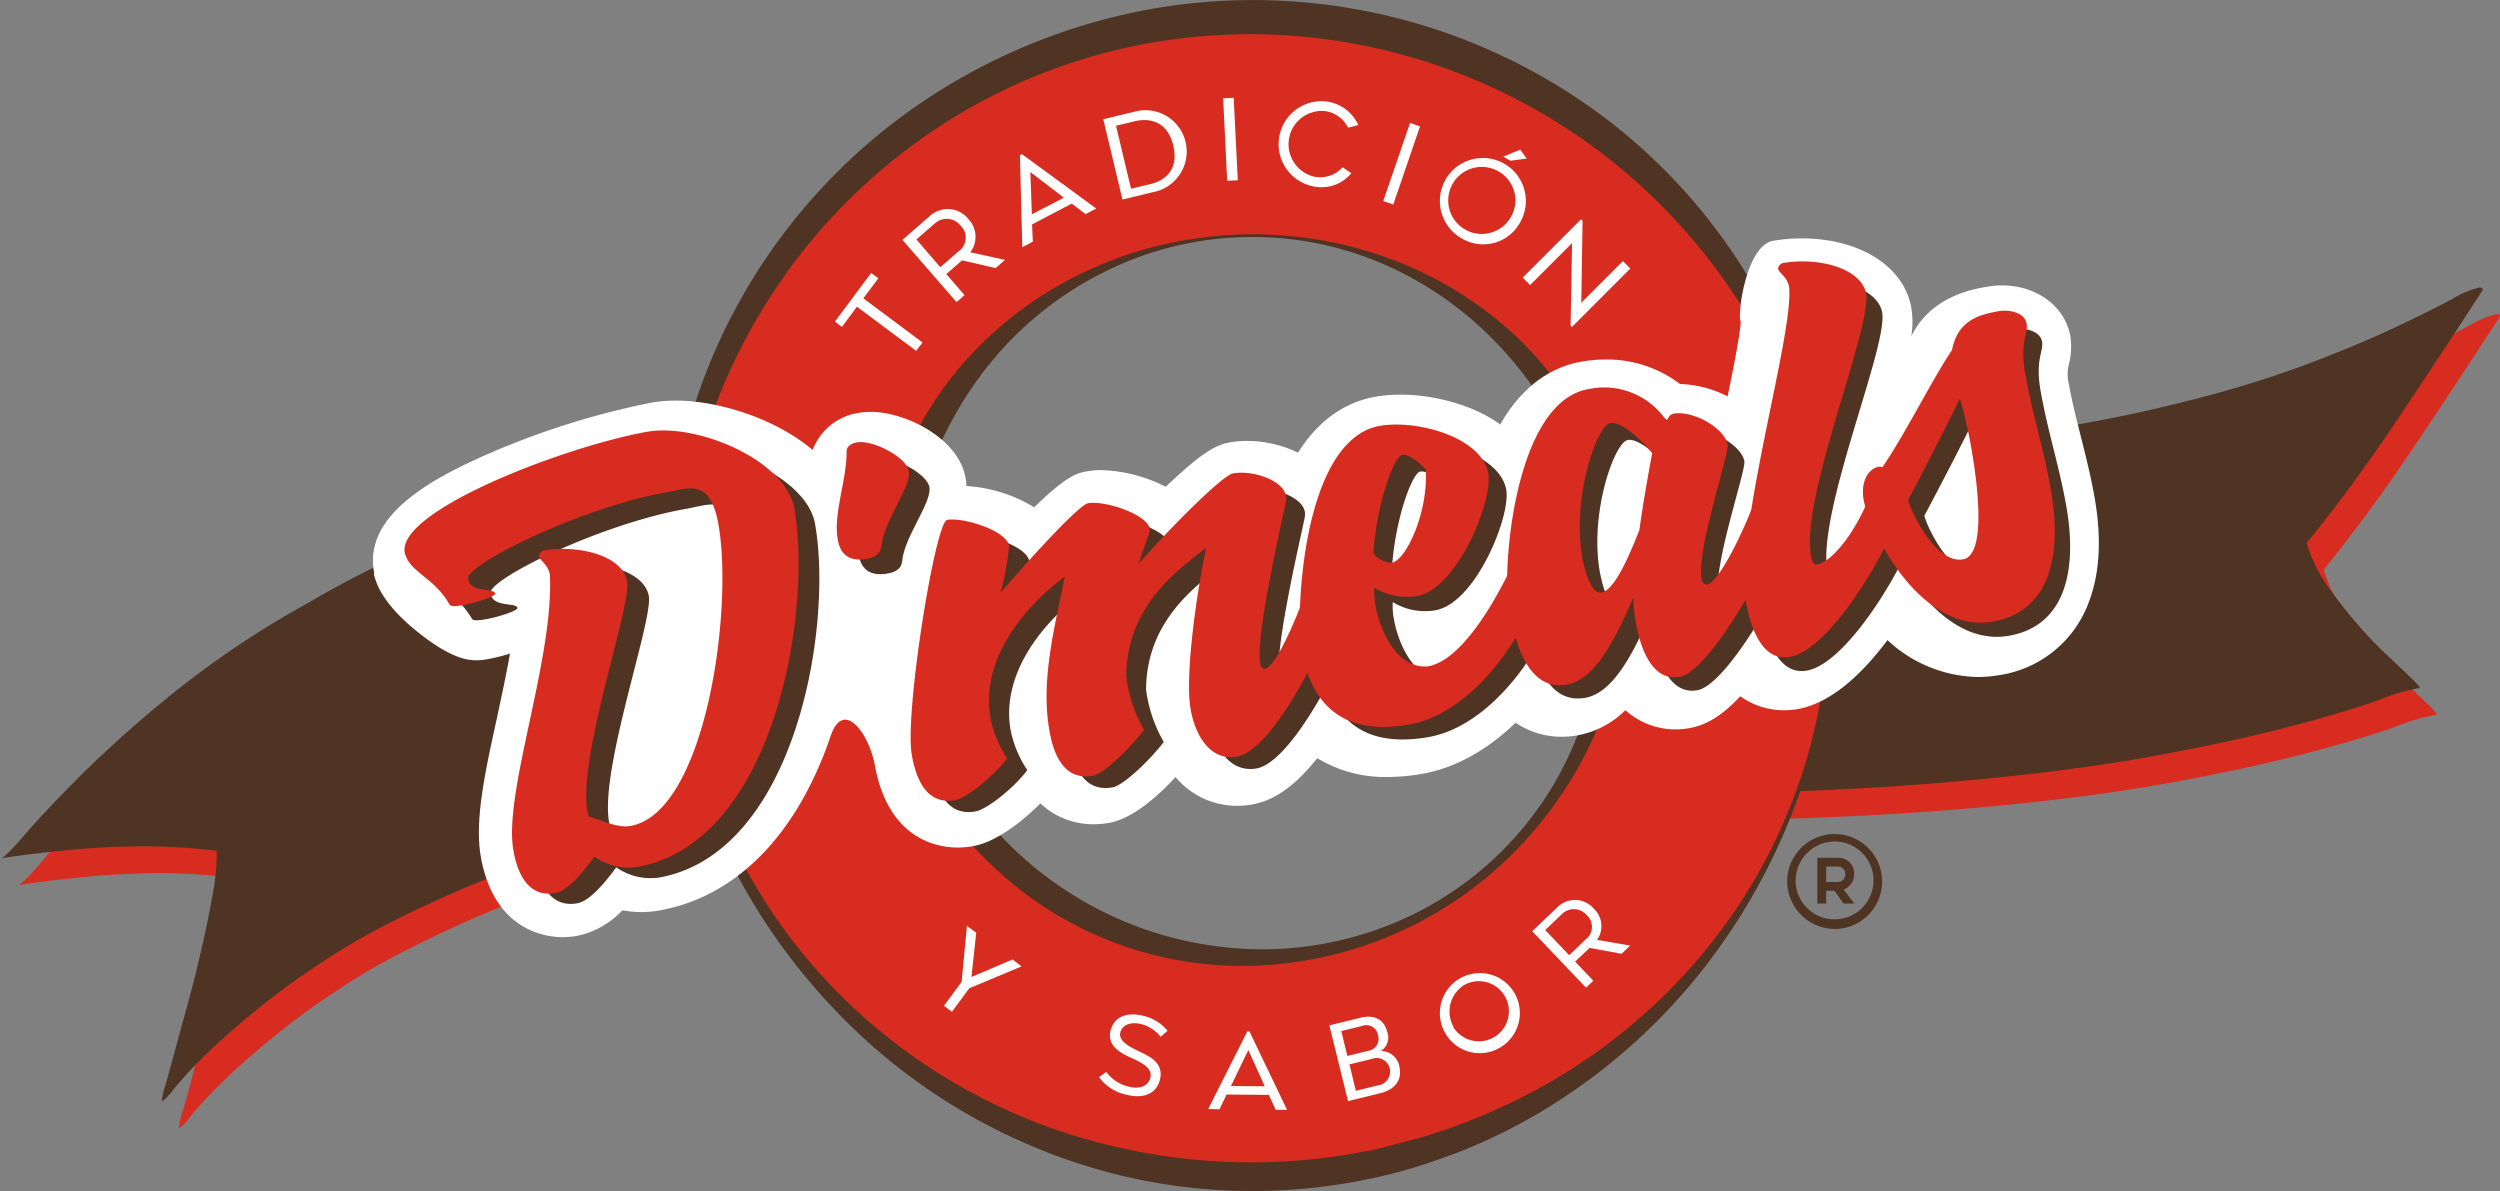 <svg viewBox="0 0 390.84 186.21" xmlns="http://www.w3.org/2000/svg"><rect x="0" y="0" width="390.84" height="186.21" fill="#808080" stroke="none"/><g transform="translate(-17.18 -119.5)"><path d="m159.55 246.47a256.94 256.94 0 0 0 -25.67 3.71 243.89 243.89 0 0 0 -23.7 5.92 177.89 177.89 0 0 0 -19.29 7.1q-8.56 3.81-15.26 7.55a131 131 0 0 0 -14.13 9.59q-5.69 4.55-9.22 8a64.3 64.3 0 0 0 -5.13 5.46c-1 1.34-1.71 2-2 2.05a7.82 7.82 0 0 1 .48-2.22c.42-1.46 1-3.39 1.59-5.74s1.36-5 2.15-7.86 1.49-5.77 2.14-8.65 1.19-5.62 1.64-8.22a32.26 32.26 0 0 0 .58-6.44 99.3 99.3 0 0 0 -11.04-.72c-3.56 0-7.16.14-10.82.47q-3.09.27-6 .62c-2 .23-4 .51-6 .81.38.11 1.62-1.08 3.74-3.57s5.13-5.66 9-9.55 8.73-8.16 14.52-12.88a146.57 146.57 0 0 1 20.27-13.59 173.15 173.15 0 0 1 37.6-16.46q21.6-6.84 49.07-9.24c2.82-.24 5.7-.45 8.61-.62z" fill="#d82c20"/><path d="m237.45 193.62c17.33 1.32 15.73 2 30.32 2q26.39 0 47.56-1.82 13.79-1.2 25.3-3.09t20.88-4.3a175.22 175.22 0 0 0 18.92-5.78q8.1-3.09 13.73-5.73c3.77-1.78 6.74-3.26 8.94-4.43a15.16 15.16 0 0 1 4.35-1.86c.36 0 .55.08.57.34q-6.88 10.65-13.7 20.78t-13.86 18.83a23.54 23.54 0 0 0 4 7.72 79.6 79.6 0 0 0 6.26 7.53c2.57 2.66 7.93 7.36 7.4 7.4a32.49 32.49 0 0 0 -6.25 1.84c-3.1 1.12-7.53 2.47-13.28 4s-13 3.15-21.79 4.76-19.34 3-31.76 4.07q-19.68 1.72-46 2c-6.11.06 5 0-1.68-.13z" fill="#d82c20"/><path d="m156.89 242.3a256.94 256.94 0 0 0 -25.67 3.7 243.17 243.17 0 0 0 -23.7 5.92 174.24 174.24 0 0 0 -19.29 7.08c-5.71 2.53-10.81 5-15.26 7.54a131.25 131.25 0 0 0 -14.14 9.59q-5.69 4.54-9.22 8a66 66 0 0 0 -5.13 5.46c-1 1.35-1.7 2-2 2.05a8.17 8.17 0 0 1 .49-2.22c.41-1.46.94-3.38 1.58-5.74s1.37-5 2.15-7.86 1.49-5.77 2.14-8.65 1.2-5.62 1.65-8.21a31.56 31.56 0 0 0 .57-6.45 96.75 96.75 0 0 0 -11.06-.7c-3.55 0-7.16.14-10.82.46-2.05.18-4.06.39-6 .62s-4 .51-6 .82q.55.15 3.74-3.57t9-9.55a193.47 193.47 0 0 1 14.53-12.89 145.53 145.53 0 0 1 20.26-13.58 173 173 0 0 1 37.63-16.48q21.6-6.83 49.06-9.23 4.25-.37 8.61-.62z" fill="#4f3323"/><path d="m234.79 189.46c17.33 1.32 15.73 2 30.32 2q26.38 0 47.55-1.81 13.79-1.22 25.3-3.1t20.88-4.29a176 176 0 0 0 18.93-5.79q8.09-3.07 13.73-5.73t8.93-4.43a15.4 15.4 0 0 1 4.35-1.86c.36 0 .55.08.57.35q-6.89 10.63-13.7 20.78t-13.86 18.82a23.54 23.54 0 0 0 4 7.72 77.15 77.15 0 0 0 6.26 7.53c2.58 2.66 7.94 7.36 7.4 7.41a31.25 31.25 0 0 0 -6.24 1.83c-3.11 1.12-7.53 2.47-13.29 4s-13 3.15-21.78 4.76-19.35 3-31.77 4.07q-19.68 1.73-46.05 2c-6.1.06 5 0-1.68-.13z" fill="#4f3323"/><path d="m296.58 257.21a7.42 7.42 0 1 1 7.43 7.52 7.48 7.48 0 0 1 -7.43-7.52zm1.32 0a6.09 6.09 0 1 0 6.11-6.16 6.16 6.16 0 0 0 -6.11 6.16zm3.4 3.54v-7.14h3.21a2.43 2.43 0 0 1 2.54 2.56 2.5 2.5 0 0 1 -1.64 2.38c.54.72 1 1.42 1.7 2.2h-1.72c-.48-.66-.94-1.32-1.44-2h-1.27v2zm1.38-3.36h1.83a1.18 1.18 0 0 0 1.16-1.22 1.16 1.16 0 0 0 -1.16-1.2h-1.83z" fill="#4f3323"/><path d="m213 122a90.65 90.65 0 1 0 90.64 90.65 90.65 90.65 0 0 0 -90.64-90.65zm1.54 147.1a56.42 56.42 0 1 1 54.82-58 56.41 56.41 0 0 1 -54.82 58.04z" fill="#d82c20" fill-rule="evenodd"/><path d="m168.76 244.09a53.26 53.26 0 0 0 6.89 8.11 56.33 56.33 0 0 0 38.86 15.71 53.92 53.92 0 0 0 21.18-4.35 52.23 52.23 0 0 0 24.31-21.29 55.55 55.55 0 0 0 4.56-9.84 56.42 56.42 0 0 0 3-21.21 59 59 0 0 0 -16.74-38.43 54.48 54.48 0 0 0 -17.86-12.22 51.83 51.83 0 0 0 -10.52-3.15 51.76 51.76 0 0 0 -21.88.64 51.21 51.21 0 0 0 -10.31 3.74 54.27 54.27 0 0 0 -17.2 13.2c-8.5 9.83-14.66 24.18-14.08 39.25l-4.8.14a57.52 57.52 0 0 1 4.06-22.55 54.72 54.72 0 0 1 12.67-18.84 58.43 58.43 0 0 1 18.78-12.28 59.9 59.9 0 0 1 10.66-3.27 62.09 62.09 0 0 1 22.14-.59 60.65 60.65 0 0 1 10.82 2.67 58.69 58.69 0 0 1 19.42 11.22 54.19 54.19 0 0 1 7.72 8.36c.55.77 1.12 1.54 1.65 2.33s1.05 1.59 1.54 2.41.95 1.66 1.39 2.51.87 1.7 1.26 2.58a54.51 54.51 0 0 1 5 22.22 56.87 56.87 0 0 1 -4.39 22.2 57.53 57.53 0 0 1 -5.33 9.94 61.1 61.1 0 0 1 -7 8.75 60.1 60.1 0 0 1 -39.91 18.36 56.45 56.45 0 0 1 -41.83-15.1 58.28 58.28 0 0 1 -7.33-8.2z" fill="#4f3323"/><path d="m303 197.5.18 1.24a95.4 95.4 0 0 1 .69 17.87 97.09 97.09 0 0 1 -8.4 34.5 96 96 0 0 1 -8.81 15.54 92.64 92.64 0 0 1 -25.74 24.9 87.33 87.33 0 0 1 -16.14 8.24c-1.43.51-2.85 1.06-4.29 1.53s-2.89.93-4.35 1.32-2.94.76-4.43 1.07-3 .61-4.48.84a88.41 88.41 0 0 1 -36.23-1.63 91.71 91.71 0 0 1 -45.6-28.05 95.19 95.19 0 0 1 -24.13-65.87 92.94 92.94 0 0 1 2.23-17.87 90.89 90.89 0 0 1 41-57.71 93.47 93.47 0 0 1 34-12.74 91.37 91.37 0 0 1 69.25 17 88.84 88.84 0 0 1 23.92 27.12 91.71 91.71 0 0 1 7 15.27l-2.44.27a91 91 0 0 0 -79.67-55.41 91.94 91.94 0 0 0 -17.23.9 88.36 88.36 0 0 0 -32.33 11.59 90.55 90.55 0 0 0 -25.66 23.1 93.3 93.3 0 0 0 -9.07 14.85 89.54 89.54 0 0 0 -6.07 16.39 86.21 86.21 0 0 0 20.8 81.72 89 89 0 0 0 45 25.39 93.31 93.31 0 0 0 34.5 1.34c1.44-.2 2.85-.5 4.28-.74s2.82-.64 4.24-1 2.79-.75 4.2-1.12 2.76-.88 4.14-1.32a95.54 95.54 0 0 0 15.87-7.2 89 89 0 0 0 26.34-23 85.2 85.2 0 0 0 9.23-15.08 85.62 85.62 0 0 0 8.28-34.25 90 90 0 0 0 -.54-12.5z" fill="#4f3323"/><g fill="#fff"><path d="m154.5 163-2.35 3.14 9.25 6.9-1 1.31-9.25-6.9-2.35 3.16-1.1-.83 5.67-7.6z"/><path d="m165.12 162.35 2.85 3.29-1.25 1.09-8.46-9.73 4.28-3.72a4.11 4.11 0 0 1 6 .43 4 4 0 0 1 .33 5.23l5.43 1.19-1.48 1.28-5.24-1.21zm-.94-1.08 2.81-2.44a2.61 2.61 0 0 0 .36-4.07 2.77 2.77 0 0 0 -4-.35l-2.9 2.52z"/><path d="m177 158.15-.37-14.38.32-.17 11.61 8.5-1.67.87-2.16-1.64-6.2 3.25.12 2.7zm1.5-5.15 5-2.6-5.24-4z"/><path d="m192.66 150.69-3-12.55 4.77-1.15a6.46 6.46 0 1 1 3 12.55zm1.34-1.69 3-.71c1.89-.45 4.6-1.91 3.6-6.06s-4.16-4.22-6-3.78l-2.95.71z"/><path d="m210.69 147.68-1.66.08-.63-12.89 1.65-.08z"/><path d="m222.64 148.66a6.72 6.72 0 0 1 1.89-13.3 6.37 6.37 0 0 1 5 3.69l-1.59.41a4.79 4.79 0 0 0 -3.65-2.6 5.21 5.21 0 0 0 -1.47 10.3 4.82 4.82 0 0 0 4.26-1.5l1.36.91a6 6 0 0 1 -5.8 2.09z"/><path d="m235 151.47-1.57-.54 4.19-12.21 1.56.54z"/><path d="m245.7 156.77a6.72 6.72 0 1 1 9.11-2.47 6.55 6.55 0 0 1 -9.11 2.47zm6-10.32a5.24 5.24 0 1 0 1.67 7 5.19 5.19 0 0 0 -1.66-7zm.49-2.47 1.12.65 2.54-.34-1-1.4z"/><path d="m262.94 170.61-.22-.21.23-12.9-6.56 6.56-1.16-1.16 9.13-9.13.23.24-.2 12.82 6.51-6.51 1.16 1.16z"/><path d="m176.89 270.58-8.17 3.42-2.72 3.67-1.25-.93 2.76-3.73.84-8.76 1.45 1.07-.75 6.92 6.41-2.74z"/><path d="m189 287.9 1.13-.82a6.07 6.07 0 0 0 3.5 2.3c1.83.48 3.07-.18 3.38-1.36.37-1.43-1-2.21-2.66-3-1.41-.64-4.24-1.77-3.54-4.43s3.29-2.76 5.16-2.27a6.83 6.83 0 0 1 3.74 2.33l-1.08.94a5.57 5.57 0 0 0 -3.1-2c-1.08-.28-2.81-.18-3.2 1.32s1.91 2.46 3.27 3.12 3.58 1.72 2.91 4.3c-.63 2.4-2.88 2.92-5.18 2.32a7.12 7.12 0 0 1 -4.33-2.75z"/><path d="m206.07 292.88 6.11-12.14h.33l5.88 12.26h-1.78l-1.06-2.33-6.61-.06-1.11 2.31zm3.55-3.6 5.29.05-2.57-5.67z"/><path d="m233.05 283.81a2.92 2.92 0 0 1 2.88 2.32c.6 2.46-1 3.79-2.9 4.26l-5.1 1.25-2.93-11.84 4.9-1.2c2-.5 3.65.13 4.2 2.35a2.49 2.49 0 0 1 -1.05 2.86zm-5.23.77 3.25-.8a1.89 1.89 0 0 0 1.53-2.5 1.84 1.84 0 0 0 -2.46-1.39l-3.27.8zm6.63 1.94a2.1 2.1 0 0 0 -2.78-1.48l-3.52.86 1 4.13 3.41-.84a2.19 2.19 0 0 0 1.89-2.67z"/><path d="m243 280.78a6.25 6.25 0 1 1 8.5 2.6 6.19 6.19 0 0 1 -8.5-2.6zm1.36-.74a4.7 4.7 0 1 0 1.76-6.57 4.89 4.89 0 0 0 -1.72 6.53z"/><path d="m263.43 269.83 2.84 3-1.14 1.08-8.41-8.83 3.89-3.7a3.87 3.87 0 0 1 5.71.15 3.74 3.74 0 0 1 .54 4.91l5.17.89-1.34 1.28-5-.92zm-.93-1 2.54-2.43a2.47 2.47 0 0 0 .17-3.86 2.63 2.63 0 0 0 -3.83-.15l-2.63 2.51z"/><path d="m344.59 197c-.61-3.37-1.36-6.3-2.07-9.13s-1.36-5.35-1.9-8.3a6.35 6.35 0 0 1 0-3.12 10.87 10.87 0 0 0 .22-4.44c-.85-4.64-5.25-7.89-10.7-7.89a12.55 12.55 0 0 0 -2.22.19c-2.37.4-8.87 1.52-11.94 7.76a13.69 13.69 0 0 0 0-4.51c-1.18-6.45-8.07-10.79-17.15-10.79a27 27 0 0 0 -4.43.37c-4.3.74-5.68 11.87-5.07 12.66-.21 2.51-1.16 7.29-2.07 11.68a17 17 0 0 0 -7.43-1.94 18.87 18.87 0 0 0 -11.57-3.84 22.52 22.52 0 0 0 -3.8.33c-3.86.66-8.84 3-12.74 9.83a21.14 21.14 0 0 0 -3.41-2 29.79 29.79 0 0 0 -12.17-2.66 22.49 22.49 0 0 0 -3.85.31c-3.7.63-8.42 2.74-12.18 8.76l-.32-.15a18.39 18.39 0 0 0 -7.64-1.69 15.4 15.4 0 0 0 -2.58.21c-2.31.39-4.41 1.53-10.08 6.9l-.07.06a23.36 23.36 0 0 0 -10.13-2.6 11.42 11.42 0 0 0 -2.07.17c-1.54.26-3.12.53-8.36 5.64a22.83 22.83 0 0 0 -10.59-3.32 9.74 9.74 0 0 0 -.14-1.3c-1.14-6.29-9.52-10.3-14.79-10.3a11.09 11.09 0 0 0 -1.85.15 9.1 9.1 0 0 0 -7.26 5.8c-5.95-5-14.85-7.71-21.36-7.71a22.52 22.52 0 0 0 -3.75.3 124.69 124.69 0 0 0 -25.55 8c-9.18 4-19.51 9.71-17.92 18.46v.22.21c.27 1.08 1.08 4.36 6.75 8.92s8.25 4.48 9.4 4.48a7.61 7.61 0 0 0 1.35-.12 29.35 29.35 0 0 0 3.76-.92c-.58 3.27-1.32 6.67-2 9.88-1.92 8.73-3.58 16.27-2.54 22 2.1 11.55 10.28 12.45 12.74 12.45a13.81 13.81 0 0 0 2.29-.2 13.44 13.44 0 0 0 7.08-4 16.26 16.26 0 0 0 3 .28 15 15 0 0 0 2.6-.22c12.08-2.07 21.65-11.74 26.94-27.24 2-6 6-.48 6.93 4.49 2.11 11.62 9.76 12.88 12.95 12.88a13.62 13.62 0 0 0 2.36-.21c3.72-.63 7.88-4 10.57-6.69a12 12 0 0 0 8.33 3.26 13.7 13.7 0 0 0 2.36-.21c3.89-.66 8-4.52 10.44-7.17a12.48 12.48 0 0 0 9.61 4.5 13 13 0 0 0 2.24-.19c2.45-.42 5.89-1.72 10.31-7.26a20.33 20.33 0 0 0 11 2.94 31.35 31.35 0 0 0 5.31-.48c5.14-.87 10.21-3.67 14.69-8a12.81 12.81 0 0 0 7.23 2.19 14.07 14.07 0 0 0 2.4-.21 14.25 14.25 0 0 0 7.54-3.94 11.68 11.68 0 0 0 7.79 3 12.38 12.38 0 0 0 2.09-.18c2.14-.36 4.69-1.37 8.08-5a11.67 11.67 0 0 0 6.82 2.19 12.29 12.29 0 0 0 2.09-.18c5.46-.93 10.38-5.81 14.1-10.79a21.22 21.22 0 0 0 14.12 5.77 19.2 19.2 0 0 0 3.2-.27 17.7 17.7 0 0 0 14.25-11.69c1.67-4.51 1.92-10.02.76-16.38z"/></g><path d="m121.76 189.58c-12.46 2.18-38.89 12.08-37.76 18.62.76 3.12 4.36 3.63 6.94 8 .17.38 1.06.31 2.13.12 2.14-.37 5.08-1.37 5-1.77-.17-.94-3.82 0-4.22-2.27s17.61-11 30.65-13.24c3.61-.63 7-2.44 8.3 4.9 2.36 13.24-2 44.4-13.7 46.44-2 .34-4.26-.8-6.49-1.47-2.33-7.47 6.71-32.22 6-36.24-.68-3.86-7.34-5.71-13.08-4.7a1.07 1.07 0 0 0 -.65.84c.13.71 1.42 1.22 1.72 2.87.62 13.06-7.28 33.54-5.69 42.45.79 4.41 2.79 7.23 6.49 6.59 1.75-.31 3.86-2.55 6.12-5.62a9.43 9.43 0 0 0 6.61 1.61c21.41-3.74 27.33-39.24 24.47-55.32-1.29-7.39-15.05-13.17-22.84-11.81z" fill="#4f3323"/><path d="m154.37 191.23c-.69.12-1.62.53-1.57 1.33.07 4.38-2.12 9.56-1.39 13.66.34 1.89 1.43 3.49 4.54 2.94 1.27-.22 2.17-.78 2.27-1.94.32-3.79 4.68-9.19 4.26-11.55-.39-2.21-5.68-4.86-8.11-4.44z" fill="#4f3323"/><path d="m340.21 198.59c-1.15-6.46-2.83-11.37-4-17.92-.89-5 .49-6.26.22-7.76-.3-1.65-2.61-2.23-4.36-1.92-3.11.54-6.36 1.44-7.26 6-3.18 4.7-7.17 12.72-10.83 18.07a.88.88 0 0 0 -.61-.06c-1.27.22-2.86 2-2.3 5.12a10.13 10.13 0 0 0 .24 1c-2.1 4.63-5.31 8.57-7.5 8.95-.58.11-.79-.51-.95-1.37-1.63-9.15 9.51-35.07 8.57-40.35-.69-3.87-7.34-5.71-13.08-4.71a1.08 1.08 0 0 0 -.65.84c.13.71 1.42 1.22 1.71 2.87.51 5.17-3.85 21.45-5.92 34.5-.7 1.88-4.75 10.94-6.79 11.29-.39.07-.74-.19-.87-.9-.78-4.42 4.31-19.21 4.06-20.63-.44-2.44-5.16-5.27-8.38-4.79-.59.1-.89.64-1.1 1.17a11.71 11.71 0 0 0 -12.21-4.99c-9.4 1.64-12.41 19.15-12.6 28.74-2.74 5.43-7.52 13.14-12.3 14-4.73.5-7.46-5.28-8.19-9.38a10.38 10.38 0 0 1 -.19-2.73 9.68 9.68 0 0 0 6.65 1.28c6.33-1.11 11.82-14.75 11.09-18.85-1-5.52-10.93-8.41-16.86-7.37-9.43 1.64-12.1 18.24-12.45 28-1.43 3.58-3.93 9.18-5.47 9.45-3.12.54 3.84-27.42 3.29-26a1.72 1.72 0 0 0 0-.65c-.43-2.36-5.13-4-8.24-3.44-1.66.29-10.1 8.67-14.68 13.94.75-2.57 1.83-5 1.76-5.34-.42-2.37-7.12-4.45-9.65-4-1.36.24-8.19 7.53-13.6 13.76a46.1 46.1 0 0 0 1.32-7.22c-.42-2.37-7.11-4.45-9.64-4-1.85.32-6.64 29.77-5.51 36.16.83 4.65 2.79 7.72 6.78 7 1.65-.29 5.8-3.45 8.08-6.45a17.48 17.48 0 0 1 -2.61-6.21c-1.48-8.27 4.21-16.34 11.57-21.77-1.6 7.92-3.77 16-2.41 23.67.83 4.65 2.79 7.72 6.78 7 1.65-.29 5.69-4.09 8-7.09a21.9 21.9 0 0 1 -2.77-8.21c.09-10.75 7.75-16.23 12.43-19.81-1.84 8.86-3.24 20.16-2.41 24.81s3.34 8 7.23 7.35c3.45-.6 7.81-7 11-12.9 2.24 6.32 7.12 9.5 15.86 8 6.66-1.16 12.62-7 16.52-13.36 1.26 4.15 3.52 8 8 7.22 4-.7 7.1-5.79 10.35-13.43a25.47 25.47 0 0 0 .38 3.83c.83 4.65 2.83 9.1 6.82 8.41 2.73-.48 6.93-6.24 10.25-11.84 0 .12 0 .25.05.36.83 4.66 2.82 9.1 6.81 8.41 4.87-.85 11.19-9.89 14.71-16.72 3.43 5.93 9.4 12.59 16.93 11.27 9.14-1.64 10.61-10.84 8.93-20.3zm-101-5.37c1-.17 2.37.89 3.7 2.2.46 6.5-3 14-5.26 14.41a3.62 3.62 0 0 1 -2.86-1.45c.5-7.89 3.21-14.96 4.42-15.16zm37 11.51c-1.8 4.54-4 9.31-5.91 9.65s-2.8-4.47-3-5.42c-1.66-9.3 2.3-20.31 4.35-20.67 1.75-.31 4.76 2.5 6.54 4.63-.63 3.2-1.45 7.65-2.01 11.81zm50.38 4.54c-4.38.76-8.31-7.74-8.56-9.16 1.89-3.5 5.92-11.27 8.06-15.63a71.08 71.08 0 0 1 1.78 7.74c1.26 7.25 2 16.47-1.31 17.05z" fill="#4f3323"/><path d="m116.75 255.05a9.41 9.41 0 0 1 -6.64-1.63c-2.27 3.12-4.39 5.39-6.15 5.7-3.71.65-5.73-2.21-6.52-6.69-1.59-9 6.34-29.82 5.71-43.07-.29-1.68-1.59-2.19-1.72-2.91a1.1 1.1 0 0 1 .65-.86c5.77-1 12.45.86 13.14 4.78.72 4.08-8.36 29.18-6 36.77 2.24.68 4.56 1.84 6.51 1.49 11.73-2.07 16.14-33.69 13.77-47.13-1.31-7.44-4.72-5.6-8.34-5-13.11 2.35-31.16 11.23-30.8 13.5s4.06 1.34 4.23 2.3c.07.4-2.87 1.42-5 1.8-1.08.19-2 .26-2.14-.12-2.59-4.41-6.21-4.93-7-8.09-1.17-6.64 25.38-16.68 37.9-18.89 7.82-1.38 21.64 4.43 23 11.95 2.86 16.29-3.09 52.31-24.6 56.1z" fill="#d82c20"/><path d="m159.26 193.15c.43 2.39-3.95 7.87-4.28 11.72-.1 1.17-1 1.74-2.27 2-3.13.55-4.22-1.07-4.56-3-.74-4.16 1.46-9.41 1.38-13.85 0-.82.9-1.23 1.58-1.36 2.45-.45 7.76 2.25 8.15 4.49z" fill="#d82c20"/><path d="m225.71 215c-.16 2.5-9.07 21.72-15.13 22.79-3.91.69-6.45-2.82-7.27-7.46s.58-16.18 2.42-25.17c-4.7 3.63-12.39 9.2-12.48 20.1a22.29 22.29 0 0 0 2.78 8.33c-2.29 3.05-6.35 6.9-8 7.19-4 .71-6-2.41-6.8-7.13-1.37-7.76.81-16 2.42-24-7.4 5.52-13.11 13.7-11.63 22.1a18 18 0 0 0 2.62 6.3c-2.28 3-6.46 6.25-8.12 6.54-4 .71-6-2.41-6.8-7.13-1.14-6.48 3.67-36.36 5.53-36.68 2.54-.45 9.26 1.66 9.69 4.06a48 48 0 0 1 -1.33 7.33c5.43-6.32 12.3-13.72 13.67-14 2.54-.45 9.26 1.67 9.68 4.07.07.4-1 2.81-1.76 5.42 4.6-5.35 13.08-13.85 14.74-14.15 3.13-.55 7.85 1.09 8.28 3.49a1.58 1.58 0 0 1 0 .66c.56-1.42-6.43 26.95-3.31 26.4 2.15-.38 6.19-11.24 6.58-12.46.39-.08 3.81 1.05 4.22 3.4z" fill="#d82c20"/><path d="m258.74 208.49c.21 1.2-1.41 4.53-2.67 7.15-3.69 7.66-10.63 15.73-18.55 17.12-10.36 1.83-15.35-3-16.91-11.86-.85-4.8 0-32.66 12.31-34.83 6-1 16 1.89 16.94 7.49.73 4.16-4.79 18-11.14 19.12a9.71 9.71 0 0 1 -6.68-1.3 11.1 11.1 0 0 0 .18 2.77c.74 4.16 3.48 10 8.23 9.52 6.16-1.09 12.32-13.64 14.15-18.08 0 0 3.78.82 4.14 2.9zm-26.84-2.49a3.62 3.62 0 0 0 2.88 1.47c2.25-.39 5.74-8 5.29-14.62-1.35-1.33-2.75-2.4-3.72-2.23-1.18.25-3.95 7.38-4.45 15.38z" fill="#d82c20"/><path d="m295.11 202.07.09.48c-.17 2.51-10.36 21.87-15.45 22.77-4 .7-6-3.81-6.84-8.53a25 25 0 0 1 -.39-3.89c-3.27 7.75-6.39 12.92-10.39 13.63-6.16 1.08-8.15-6.73-9.08-12-1.07-6.08.88-32.16 12.42-34.19a11.72 11.72 0 0 1 12.28 5c.2-.53.51-1.08 1.1-1.18 3.24-.49 8 2.38 8.42 4.86.25 1.44-4.87 16.45-4.08 20.93.13.72.48 1 .87.92 2.15-.38 6.52-10.47 6.91-11.7.03 0 3.77.83 4.14 2.9zm-27.56 10.06c1.95-.35 4.13-5.18 5.93-9.79.57-4.22 1.39-8.74 2-12-1.79-2.15-4.81-5-6.57-4.69-2.05.36-6 11.53-4.37 21 .19.94 1.15 5.81 3.01 5.48z" fill="#d82c20"/><path d="m308.91 165.41c.94 5.36-10.24 31.66-8.61 40.94.16.88.37 1.51.95 1.4 2.64-.46 6.78-6.14 8.67-12a.36.36 0 0 1 .19-.11c.68-.13 3.87 1.37 4.15 3a.85.85 0 0 1 0 .5c-1.26 5.31-10.66 21.86-17.26 23.06-4 .71-6-3.8-6.85-8.52-1.92-10.88 7.46-41.73 6.74-49.27-.3-1.68-1.6-2.2-1.73-2.92a1.09 1.09 0 0 1 .66-.85c5.72-1.02 12.4.85 13.09 4.77z" fill="#d82c20"/><path d="m337.81 196.11c1.69 9.6.21 18.93-9.08 20.57-11.53 2-19.43-14.72-20.19-19-.56-3.2 1-5 2.31-5.19a.85.85 0 0 1 .62.06c3.68-5.43 7.69-13.56 10.88-18.33.9-4.62 4.17-5.52 7.3-6.07 1.75-.31 4.08.27 4.37 1.95.27 1.52-1.11 2.83-.22 7.87 1.2 6.6 2.85 11.58 4.01 18.14zm-13.72 10.83c3.33-.58 2.59-9.94 1.29-17.3a72.83 72.83 0 0 0 -1.79-7.85c-2.14 4.42-6.2 12.31-8.09 15.86.25 1.44 4.19 10.07 8.59 9.29z" fill="#d82c20"/></g></svg>